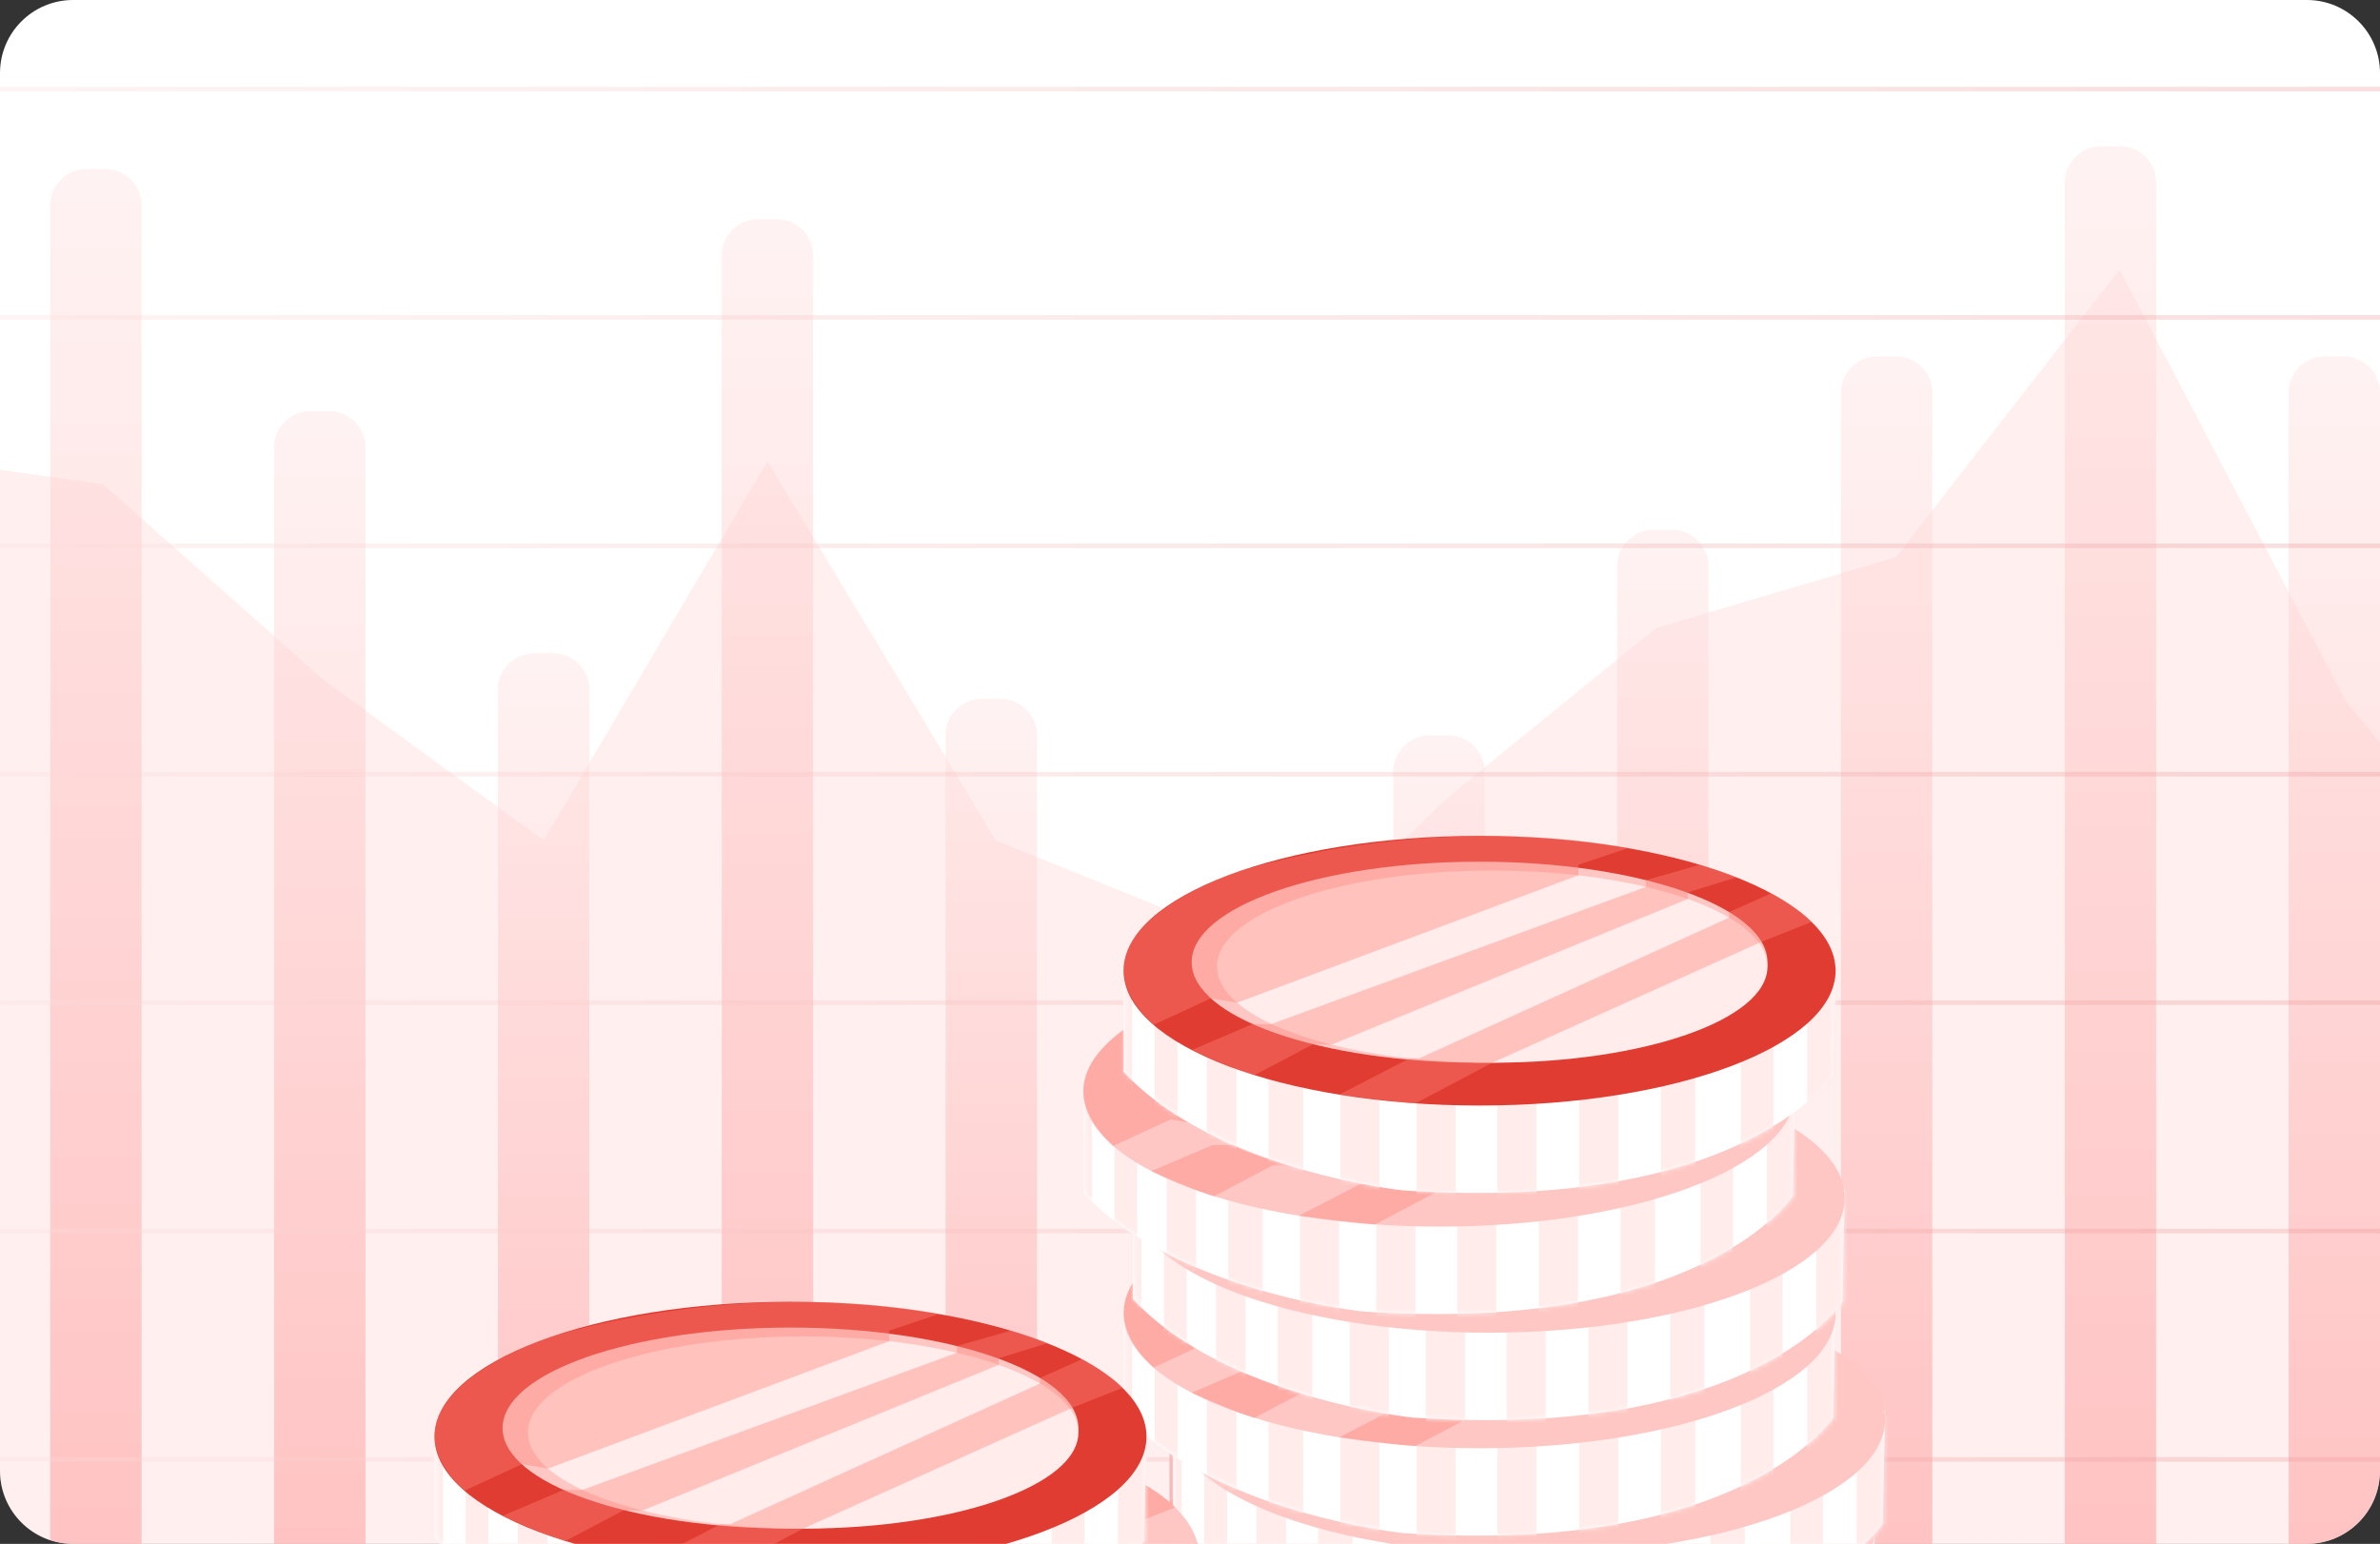 <svg xmlns="http://www.w3.org/2000/svg" width="521" height="338" fill="none" viewBox="0 0 521 338"><rect x="0" y="0" width="521" height="338" fill="#333333" stroke="none"/><g clip-path="url(#a)"><path fill="#fff" d="M0 16C0 7.163 7.163 0 16 0h489c8.837 0 16 7.163 16 16v306c0 8.837-7.163 16-16 16H16c-8.837 0-16-7.163-16-16z"/><path fill="#FFB2B2" d="m22.5 106-36-5H-36v314.5h616V234l-66.5-80.5L464 59l-49 63-52.5 15.5-45.5 37-36 35-63-25.5-50-83-49 83-48-35z" opacity=".2"/><g opacity=".45"><path fill="url(#b)" d="M521 86a8 8 0 0 0-8-8h-4a8 8 0 0 0-8 8v269h20z"/><path fill="url(#c)" d="M472 40a8 8 0 0 0-8-8h-4a8 8 0 0 0-8 8v315h20z"/><path fill="url(#d)" d="M423 86a8 8 0 0 0-8-8h-4a8 8 0 0 0-8 8v269h20z"/><path fill="url(#e)" d="M374 124a8 8 0 0 0-8-8h-4a8 8 0 0 0-8 8v231h20z"/><path fill="url(#f)" d="M325 169a8 8 0 0 0-8-8h-4a8 8 0 0 0-8 8v186h20z"/><path fill="url(#g)" d="M276 208a8 8 0 0 0-8-8h-4a8 8 0 0 0-8 8v147h20z"/><path fill="url(#h)" d="M227 161a8 8 0 0 0-8-8h-4a8 8 0 0 0-8 8v194h20z"/><path fill="url(#i)" d="M178 56a8 8 0 0 0-8-8h-4a8 8 0 0 0-8 8v299h20z"/><path fill="url(#j)" d="M129 151a8 8 0 0 0-8-8h-4a8 8 0 0 0-8 8v204h20z"/><path fill="url(#k)" d="M80 98a8 8 0 0 0-8-8h-4a8 8 0 0 0-8 8v257h20z"/><path fill="url(#l)" d="M31 45a8 8 0 0 0-8-8h-4a8 8 0 0 0-8 8v310h20z"/></g><g opacity=".3"><path stroke="url(#m)" d="M553 19.5h-708"/><path stroke="url(#n)" d="M553 69.5h-708"/><path stroke="url(#o)" d="M553 119.5h-708"/><path stroke="url(#p)" d="M553 169.5h-708"/><path stroke="url(#q)" d="M553 219.5h-708"/><path stroke="url(#r)" d="M553 269.5h-708"/><path stroke="url(#s)" d="M553 319.5h-708"/></g><path fill="#fff" d="m421.213 356.27-.531 24.692s-19.702 30.32-94.197 25.265c0 0-41.161-4.352-61.136-25.968v-23.023s113.219-36.341 155.864-.966"/><path fill="#FFC7C3" d="M343.283 387.651c43.04 0 77.93-13.215 77.93-29.517s-34.89-29.517-77.93-29.517-77.93 13.215-77.93 29.517 34.89 29.517 77.93 29.517"/><path fill="#FFC7C3" d="M343.283 378.276c34.805 0 63.021-9.853 63.021-22.006s-28.216-22.005-63.021-22.005-63.022 9.852-63.022 22.005 28.216 22.006 63.022 22.006"/><path fill="#FFECEB" d="M346.052 378.28c33.277 0 60.253-9.42 60.253-21.04s-26.976-21.04-60.253-21.04-60.252 9.42-60.252 21.04 26.976 21.04 60.252 21.04"/><path fill="#fff" d="m410.37 333.048-.531 24.693s-19.703 30.319-94.198 25.264c0 0-41.16-4.352-61.136-25.968v-23.023s113.219-36.341 155.865-.966"/><mask id="t" width="157" height="66" x="254" y="318" maskUnits="userSpaceOnUse" style="mask-type:luminance"><path fill="#fff" d="M410.104 334.018v23.723s-19.702 30.319-94.198 25.264c0 0-41.16-4.352-61.135-25.968v-22.125s112.688-36.265 155.333-.894"/></mask><g fill="#FFECEB" mask="url(#t)"><path d="M266.299 328.196h-4.968v43.077h4.968zM256.359 318.96h-4.968v43.077h4.968zM279.203 332.782h-6.466v43.077h6.466zM396.76 333.919h-7.127v43.077h7.127zM412.152 321.881h-8.006v43.077h8.006z"/></g><path fill="#FFC7C3" d="M332.439 364.429c43.04 0 77.931-13.215 77.931-29.517 0-16.301-34.891-29.516-77.931-29.516s-77.93 13.215-77.93 29.516c0 16.302 34.89 29.517 77.93 29.517"/><path fill="#FFC7C3" d="M332.439 355.054c34.806 0 63.022-9.852 63.022-22.006s-28.216-22.005-63.022-22.005-63.022 9.852-63.022 22.005c0 12.154 28.216 22.006 63.022 22.006"/><path fill="#FFECEB" d="M335.208 355.058c33.277 0 60.253-9.42 60.253-21.04s-26.976-21.039-60.253-21.039-60.252 9.419-60.252 21.039 26.976 21.04 60.252 21.04"/><path fill="#FF837A" d="m269.413 352.272 13.348-5.687h4.12l81.983-30.018v-1.474l11.771-3.37s4.604 1.315 8.023 2.754l-10.646 3.291v1.446L300.023 351.1l-4.168-.028-12.702 6.712s-3.605-.91-13.74-5.504zM301.695 362.041l15.432-7.953h2.116l67.815-30.792v-1.228l9.204-4.094s6.24 3.267 8.843 6.268l-10.836 4.288-59.056 26.524-16.814 8.89s-3.309-.107-16.7-1.907zM261.066 346.771l12.547-5.81 5.745.954 74.693-27.888v-2.313l10.875-3.64s-37.943-8.406-84.126 4.725c0 0-42.004 13.119-19.738 33.965z" opacity=".4"/><path fill="#fff" d="m412.667 308.897-.53 24.692s-19.703 30.32-94.198 25.265c0 0-41.16-4.352-61.136-25.968v-23.023s113.219-36.341 155.864-.966"/><mask id="u" width="156" height="66" x="257" y="294" maskUnits="userSpaceOnUse" style="mask-type:luminance"><path fill="#fff" d="M412.406 309.863v23.722s-19.702 30.32-94.198 25.265c0 0-41.16-4.352-61.136-25.968v-22.125s112.688-36.265 155.334-.894"/></mask><g fill="#FFECEB" mask="url(#u)"><path d="M268.601 304.041h-4.968v43.077h4.968zM258.661 294.809h-4.969v43.077h4.969zM281.501 308.627h-6.466v43.077h6.466zM296.104 314.811h-7.551v43.077h7.551zM312.808 317.605h-8.546v43.077h8.546zM329.507 319.266h-8.546v43.077h8.546zM347.201 320.264h-8.546v43.077h8.546zM365.093 319.266h-8.546v43.077h8.546zM381.942 316.345h-7.504v43.077h7.504zM399.062 309.764h-7.127v43.077h7.127zM414.454 297.729h-8.007v43.078h8.007z"/></g><path fill="#FFC7C3" d="M334.737 340.278c43.04 0 77.93-13.215 77.93-29.517s-34.89-29.517-77.93-29.517-77.93 13.215-77.93 29.517 34.89 29.517 77.93 29.517"/><path fill="#FFC7C3" d="M334.737 330.903c34.806 0 63.021-9.853 63.021-22.006s-28.215-22.005-63.021-22.005-63.022 9.852-63.022 22.005 28.216 22.006 63.022 22.006"/><path fill="#FFECEB" d="M337.51 330.903c33.277 0 60.253-9.42 60.253-21.04s-26.976-21.04-60.253-21.04-60.252 9.42-60.252 21.04 26.976 21.04 60.252 21.04"/><path fill="#fff" d="m401.824 285.675-.531 24.693s-19.703 30.319-94.198 25.264c0 0-41.16-4.352-61.136-25.968v-23.023s113.219-36.341 155.865-.966"/><mask id="v" width="156" height="66" x="246" y="271" maskUnits="userSpaceOnUse" style="mask-type:luminance"><path fill="#fff" d="M401.558 286.641v23.723s-19.702 30.319-94.197 25.264c0 0-41.161-4.352-61.136-25.968v-22.124s112.688-36.266 155.333-.895"/></mask><g fill="#FFECEB" mask="url(#v)"><path d="M257.757 280.819h-4.968v43.077h4.968zM247.817 271.587h-4.968v43.077h4.968zM270.657 285.405h-6.466v43.077h6.466zM285.26 291.589h-7.551v43.077h7.551zM301.964 294.383h-8.546v43.077h8.546zM318.663 296.044h-8.546v43.078h8.546zM336.357 297.042h-8.545v43.077h8.545zM354.249 296.044h-8.546v43.078h8.546zM371.099 293.124h-7.504v43.077h7.504zM388.218 286.542h-7.127v43.077h7.127zM403.611 274.508h-8.007v43.077h8.007z"/></g><path fill="#FFC7C3" d="M323.893 317.056c43.04 0 77.931-13.215 77.931-29.517 0-16.301-34.891-29.517-77.931-29.517s-77.93 13.216-77.93 29.517 34.891 29.517 77.93 29.517"/><path fill="#FFC7C3" d="M323.893 307.681c34.806 0 63.022-9.852 63.022-22.006s-28.216-22.005-63.022-22.005-63.022 9.852-63.022 22.005c0 12.154 28.216 22.006 63.022 22.006"/><path fill="#FFECEB" d="M326.663 307.681c33.276 0 60.252-9.42 60.252-21.04s-26.976-21.039-60.252-21.039-60.253 9.419-60.253 21.039 26.976 21.04 60.253 21.04"/><path fill="#FF837A" d="m260.871 304.895 13.348-5.687h4.12l81.983-30.018v-1.474l11.771-3.37s4.604 1.315 8.023 2.754l-10.646 3.291v1.446l-77.989 31.886-4.168-.028-12.702 6.712s-3.605-.91-13.74-5.504zM293.153 314.664l15.432-7.953h2.116l67.815-30.792v-1.228l9.204-4.094s6.24 3.267 8.843 6.268l-10.836 4.288-59.056 26.524-16.814 8.891s-3.309-.108-16.7-1.908zM252.524 299.395l12.547-5.811 5.745.954 74.693-27.887v-2.314l10.875-3.64s-37.943-8.406-84.126 4.725c0 0-42.004 13.12-19.738 33.965z" opacity=".4"/><path fill="#fff" d="m403.844 260.383-.531 24.692s-19.702 30.32-94.198 25.264c0 0-41.16-4.351-61.136-25.967v-23.023s113.219-36.341 155.865-.966"/><mask id="w" width="156" height="66" x="248" y="245" maskUnits="userSpaceOnUse" style="mask-type:luminance"><path fill="#fff" d="M403.579 261.353v23.722s-19.703 30.32-94.198 25.265c0 0-41.16-4.352-61.136-25.968v-22.125s112.688-36.265 155.334-.894"/></mask><g fill="#FFECEB" mask="url(#w)"><path d="M259.778 255.527h-4.968v43.077h4.968zM249.837 246.294h-4.968v43.078h4.968zM272.678 260.113h-6.466v43.077h6.466zM287.281 266.297h-7.552v43.077h7.552zM303.984 269.091h-8.546v43.077h8.546zM320.683 270.756h-8.545v43.077h8.545zM338.378 271.75h-8.546v43.077h8.546zM356.269 270.756h-8.545v43.077h8.545zM373.119 267.831h-7.504v43.077h7.504zM390.239 261.25h-7.128v43.077h7.128zM405.631 249.215h-8.007v43.077h8.007z"/></g><path fill="#FFC7C3" d="M325.914 291.764c43.039 0 77.93-13.215 77.93-29.517s-34.891-29.517-77.93-29.517-77.931 13.215-77.931 29.517 34.891 29.517 77.931 29.517"/><path fill="#FFC7C3" d="M325.913 282.388c34.806 0 63.022-9.852 63.022-22.005s-28.216-22.006-63.022-22.006-63.021 9.853-63.021 22.006 28.215 22.005 63.021 22.005"/><path fill="#FFECEB" d="M328.683 282.393c33.277 0 60.252-9.42 60.252-21.04s-26.975-21.04-60.252-21.04-60.252 9.42-60.252 21.04 26.976 21.04 60.252 21.04"/><path fill="#fff" d="m393 237.161-.53 24.692s-19.703 30.32-94.198 25.265c0 0-41.16-4.352-61.136-25.968v-23.023s113.219-36.341 155.864-.966"/><mask id="x" width="156" height="66" x="237" y="222" maskUnits="userSpaceOnUse" style="mask-type:luminance"><path fill="#fff" d="M392.735 238.131v23.722s-19.702 30.32-94.198 25.265c0 0-41.16-4.352-61.136-25.968v-22.125s112.688-36.265 155.334-.894"/></mask><g fill="#FFECEB" mask="url(#x)"><path d="M248.93 232.305h-4.968v43.077h4.968zM238.994 223.073h-4.969v43.077h4.969zM261.834 236.891h-6.466v43.077h6.466zM276.437 243.075h-7.551v43.077h7.551zM293.141 245.869h-8.546v43.077h8.546zM309.84 247.53h-8.546v43.077h8.546zM327.534 248.528h-8.546v43.077h8.546zM345.426 247.53h-8.546v43.077h8.546zM362.275 244.609h-7.504v43.077h7.504zM379.395 238.028h-7.127v43.077h7.127zM394.787 225.994h-8.007v43.077h8.007z"/></g><path fill="#FFC7C3" d="M315.07 268.542c43.04 0 77.93-13.215 77.93-29.517s-34.89-29.517-77.93-29.517-77.93 13.215-77.93 29.517 34.89 29.517 77.93 29.517"/><path fill="#FFC7C3" d="M315.07 259.167c34.806 0 63.021-9.852 63.021-22.006s-28.215-22.005-63.021-22.005-63.022 9.852-63.022 22.005c0 12.154 28.216 22.006 63.022 22.006"/><path fill="#FFECEB" d="M317.839 259.171c33.277 0 60.253-9.42 60.253-21.04s-26.976-21.04-60.253-21.04-60.252 9.42-60.252 21.04 26.976 21.04 60.252 21.04"/><path fill="#FF837A" d="m252.048 256.385 13.347-5.687h4.121l81.983-30.018v-1.474l11.771-3.371s4.604 1.316 8.023 2.755l-10.646 3.29v1.447l-77.99 31.885-4.168-.027-12.701 6.712s-3.606-.91-13.74-5.504zM284.33 266.154l15.432-7.953h2.115l67.816-30.793v-1.228l9.203-4.093s6.24 3.267 8.843 6.267l-10.835 4.289-59.056 26.524-16.815 8.89s-3.308-.107-16.699-1.907zM243.7 250.884l12.548-5.81 5.744.954 74.694-27.888v-2.313l10.875-3.64s-37.943-8.406-84.127 4.725c0 0-42.004 13.119-19.738 33.964z" opacity=".4"/><path fill="#fff" d="m401.824 210.653-.531 24.692s-19.703 30.32-94.198 25.264c0 0-41.16-4.351-61.136-25.967v-23.023s113.219-36.341 155.865-.966"/><mask id="y" width="156" height="66" x="246" y="196" maskUnits="userSpaceOnUse" style="mask-type:luminance"><path fill="#fff" d="M401.558 211.619v23.722s-19.702 30.32-94.197 25.265c0 0-41.161-4.352-61.136-25.968v-22.125s112.688-36.265 155.333-.894"/></mask><g fill="#FFECEB" mask="url(#y)"><path d="M257.757 205.797h-4.968v43.077h4.968zM247.817 196.564h-4.968v43.078h4.968zM270.657 210.383h-6.466v43.077h6.466zM285.26 216.567h-7.551v43.077h7.551zM301.964 219.361h-8.546v43.077h8.546zM318.663 221.022h-8.546v43.077h8.546zM336.357 222.02h-8.545v43.077h8.545zM354.249 221.022h-8.546v43.077h8.546zM371.099 218.101h-7.504v43.077h7.504zM388.218 211.52h-7.127v43.077h7.127zM403.611 199.485h-8.007v43.077h8.007z"/></g><path fill="#E03C31" d="M323.893 242.034c43.04 0 77.931-13.215 77.931-29.517S366.933 183 323.893 183s-77.93 13.215-77.93 29.517 34.891 29.517 77.93 29.517"/><path fill="#FFC7C3" d="M323.893 232.659c34.806 0 63.022-9.853 63.022-22.006s-28.216-22.006-63.022-22.006-63.022 9.853-63.022 22.006 28.216 22.006 63.022 22.006"/><path fill="#FFECEB" d="M326.663 232.659c33.276 0 60.252-9.42 60.252-21.04s-26.976-21.04-60.252-21.04-60.253 9.42-60.253 21.04 26.976 21.04 60.253 21.04"/><path fill="#FF837A" d="m260.871 229.873 13.348-5.687h4.12l81.983-30.018v-1.475l11.771-3.37s4.604 1.316 8.023 2.754l-10.646 3.291v1.447L291.481 228.7l-4.168-.028-12.702 6.713s-3.605-.91-13.74-5.504zM293.153 239.645l15.432-7.952h2.116l67.815-30.793v-1.228l9.204-4.093s6.24 3.266 8.843 6.267l-10.836 4.288-59.056 26.525-16.814 8.89s-3.309-.107-16.7-1.908zM252.524 224.372l12.547-5.81 5.745.953 74.693-27.887v-2.313l10.875-3.64s-37.943-8.406-84.126 4.725c0 0-42.004 13.119-19.738 33.964z" opacity=".4"/><path fill="#fff" d="m250.979 364.556-.531 24.692s-19.702 30.32-94.198 25.265c0 0-41.16-4.352-61.136-25.968v-23.023s113.219-36.341 155.865-.966"/><path fill="#FFC7C3" d="M173.045 395.937c43.039 0 77.93-13.215 77.93-29.517s-34.891-29.517-77.93-29.517-77.93 13.215-77.93 29.517 34.89 29.517 77.93 29.517"/><path fill="#fff" d="m262.484 338.827-.531 24.692s-19.703 30.32-94.198 25.264c0 0-41.16-4.352-61.136-25.968v-23.023s113.219-36.34 155.865-.965"/><mask id="z" width="157" height="66" x="106" y="324" maskUnits="userSpaceOnUse" style="mask-type:luminance"><path fill="#fff" d="M262.219 339.793v23.722s-19.703 30.32-94.198 25.265c0 0-41.16-4.352-61.136-25.968v-22.125s112.688-36.265 155.334-.894"/></mask><g fill="#FFECEB" mask="url(#z)"><path d="M118.414 333.971h-4.969v43.077h4.969zM108.473 324.734h-4.968v43.077h4.968zM264.271 327.659h-8.007v43.077h8.007z"/></g><path fill="#FFC7C3" d="M184.553 370.204c43.04 0 77.931-13.215 77.931-29.517s-34.891-29.517-77.931-29.517-77.93 13.215-77.93 29.517 34.891 29.517 77.93 29.517"/><path fill="#FFC7C3" d="M184.553 360.832c34.806 0 63.022-9.852 63.022-22.005 0-12.154-28.216-22.006-63.022-22.006s-63.022 9.852-63.022 22.006 28.216 22.005 63.022 22.005"/><path fill="#FFECEB" d="M187.323 360.832c33.276 0 60.252-9.419 60.252-21.039s-26.976-21.04-60.252-21.04-60.253 9.42-60.253 21.04 26.976 21.039 60.253 21.039"/><path fill="#FF837A" d="m121.531 358.047 13.348-5.688h4.12l81.984-30.017v-1.475l11.77-3.37s4.604 1.316 8.023 2.754l-10.645 3.291v1.447l-77.99 31.885-4.168-.028-12.702 6.713s-3.605-.91-13.74-5.505zM153.813 367.815l15.432-7.952h2.116l67.815-30.793v-1.228l9.204-4.093s6.24 3.266 8.843 6.267l-10.836 4.288-59.056 26.524-16.814 8.891s-3.308-.107-16.7-1.908zM113.18 352.546l12.547-5.811 5.745.954 74.693-27.887v-2.313l10.876-3.641s-37.943-8.405-84.127 4.726c0 0-42.004 13.119-19.738 33.964z" opacity=".4"/><path fill="#fff" d="m250.979 312.649-.531 24.692s-19.702 30.319-94.198 25.264c0 0-41.16-4.352-61.136-25.968v-23.023s113.219-36.34 155.865-.965"/><mask id="A" width="156" height="66" x="95" y="298" maskUnits="userSpaceOnUse" style="mask-type:luminance"><path fill="#fff" d="M250.714 313.614v23.723s-19.703 30.32-94.198 25.264c0 0-41.16-4.352-61.136-25.968v-22.124s112.688-36.266 155.334-.895"/></mask><g fill="#FFECEB" mask="url(#A)"><path d="M106.909 307.792h-4.969v43.078h4.969zM96.968 298.56H92v43.077h4.968zM119.812 312.378h-6.465v43.078h6.465zM134.416 318.562h-7.552v43.078h7.552zM151.115 321.356h-8.546v43.078h8.546zM167.814 323.018h-8.545v43.077h8.545zM185.509 324.015h-8.546v43.077h8.546zM203.4 323.018h-8.546v43.077h8.546zM220.25 320.097h-7.504v43.077h7.504zM237.37 313.515h-7.128v43.077h7.128zM252.762 301.481h-8.007v43.077h8.007z"/></g><path fill="#E03C31" d="M173.045 344.029c43.039 0 77.93-13.215 77.93-29.517 0-16.301-34.891-29.516-77.93-29.516s-77.93 13.215-77.93 29.516c0 16.302 34.89 29.517 77.93 29.517"/><path fill="#FFC7C3" d="M173.044 334.654c34.806 0 63.022-9.852 63.022-22.005 0-12.154-28.216-22.006-63.022-22.006s-63.022 9.852-63.022 22.006 28.216 22.005 63.022 22.005"/><path fill="#FFECEB" d="M175.818 334.654c33.276 0 60.252-9.42 60.252-21.04s-26.976-21.039-60.252-21.039-60.253 9.42-60.253 21.039 26.976 21.04 60.253 21.04"/><path fill="#FF837A" d="m110.022 331.868 13.348-5.687h4.12l81.984-30.018v-1.474l11.771-3.37s4.603 1.315 8.022 2.754l-10.645 3.291v1.446l-77.99 31.886-4.168-.028-12.702 6.713s-3.605-.91-13.74-5.505zM142.305 341.641l15.431-7.953h2.116l67.816-30.792v-1.228l9.203-4.094s6.24 3.267 8.843 6.268l-10.836 4.288-59.056 26.524-16.814 8.891s-3.308-.108-16.699-1.908zM101.675 326.368l12.547-5.811 5.745.954 74.693-27.887v-2.313l10.876-3.641s-37.943-8.405-84.127 4.726c0 0-42.004 13.119-19.738 33.964z" opacity=".4"/></g><defs><linearGradient id="b" x1="521" x2="521" y1="-5.528" y2="379.987" gradientUnits="userSpaceOnUse"><stop stop-color="#fff"/><stop offset="1" stop-color="#FF8080"/><stop offset="1" stop-color="#C06D6D"/></linearGradient><linearGradient id="c" x1="472" x2="472" y1="-65.4" y2="384.137" gradientUnits="userSpaceOnUse"><stop stop-color="#fff"/><stop offset="1" stop-color="#FF8080"/><stop offset="1" stop-color="#C06D6D"/></linearGradient><linearGradient id="d" x1="423" x2="423" y1="-5.528" y2="379.987" gradientUnits="userSpaceOnUse"><stop stop-color="#fff"/><stop offset="1" stop-color="#FF8080"/><stop offset="1" stop-color="#C06D6D"/></linearGradient><linearGradient id="e" x1="374" x2="374" y1="43.93" y2="376.559" gradientUnits="userSpaceOnUse"><stop stop-color="#fff"/><stop offset="1" stop-color="#FF8080"/><stop offset="1" stop-color="#C06D6D"/></linearGradient><linearGradient id="f" x1="325" x2="325" y1="102.5" y2="372.5" gradientUnits="userSpaceOnUse"><stop stop-color="#fff"/><stop offset="1" stop-color="#FF8080"/><stop offset="1" stop-color="#C06D6D"/></linearGradient><linearGradient id="g" x1="276" x2="276" y1="153.26" y2="368.982" gradientUnits="userSpaceOnUse"><stop stop-color="#fff"/><stop offset="1" stop-color="#E25D5D"/></linearGradient><linearGradient id="h" x1="227" x2="227" y1="92.088" y2="373.222" gradientUnits="userSpaceOnUse"><stop stop-color="#fff"/><stop offset="1" stop-color="#FF8080"/><stop offset="1" stop-color="#C06D6D"/></linearGradient><linearGradient id="i" x1="178" x2="178" y1="-44.575" y2="382.693" gradientUnits="userSpaceOnUse"><stop stop-color="#fff"/><stop offset="1" stop-color="#FF8080"/><stop offset="1" stop-color="#C06D6D"/></linearGradient><linearGradient id="j" x1="129" x2="129" y1="79.072" y2="374.124" gradientUnits="userSpaceOnUse"><stop stop-color="#fff"/><stop offset="1" stop-color="#FF8080"/><stop offset="1" stop-color="#C06D6D"/></linearGradient><linearGradient id="k" x1="80" x2="80" y1="10.09" y2="378.905" gradientUnits="userSpaceOnUse"><stop stop-color="#fff"/><stop offset="1" stop-color="#FF8080"/><stop offset="1" stop-color="#C06D6D"/></linearGradient><linearGradient id="l" x1="31" x2="31" y1="-58.892" y2="383.686" gradientUnits="userSpaceOnUse"><stop stop-color="#fff"/><stop offset="1" stop-color="#FF8080"/><stop offset="1" stop-color="#C06D6D"/></linearGradient><linearGradient id="m" x1="-155" x2="553" y1="18.5" y2="18.5" gradientUnits="userSpaceOnUse"><stop stop-color="#FFF0F0"/><stop offset="1" stop-color="#EA8F8F"/></linearGradient><linearGradient id="n" x1="-155" x2="553" y1="68.5" y2="68.5" gradientUnits="userSpaceOnUse"><stop stop-color="#FFF0F0"/><stop offset="1" stop-color="#EA8F8F"/></linearGradient><linearGradient id="o" x1="-155" x2="553" y1="118.5" y2="118.5" gradientUnits="userSpaceOnUse"><stop stop-color="#FFF0F0"/><stop offset="1" stop-color="#EA8F8F"/></linearGradient><linearGradient id="p" x1="-155" x2="553" y1="168.5" y2="168.5" gradientUnits="userSpaceOnUse"><stop stop-color="#FFF0F0"/><stop offset="1" stop-color="#EA8F8F"/></linearGradient><linearGradient id="q" x1="-155" x2="553" y1="218.5" y2="218.5" gradientUnits="userSpaceOnUse"><stop stop-color="#FFF0F0"/><stop offset="1" stop-color="#EA8F8F"/></linearGradient><linearGradient id="r" x1="-155" x2="553" y1="268.5" y2="268.5" gradientUnits="userSpaceOnUse"><stop stop-color="#FFF0F0"/><stop offset="1" stop-color="#EA8F8F"/></linearGradient><linearGradient id="s" x1="-155" x2="553" y1="318.5" y2="318.5" gradientUnits="userSpaceOnUse"><stop stop-color="#FFF0F0"/><stop offset="1" stop-color="#EA8F8F"/></linearGradient><clipPath id="a"><path fill="#fff" d="M0 16C0 7.163 7.163 0 16 0h489c8.837 0 16 7.163 16 16v306c0 8.837-7.163 16-16 16H16c-8.837 0-16-7.163-16-16z"/></clipPath></defs></svg>
